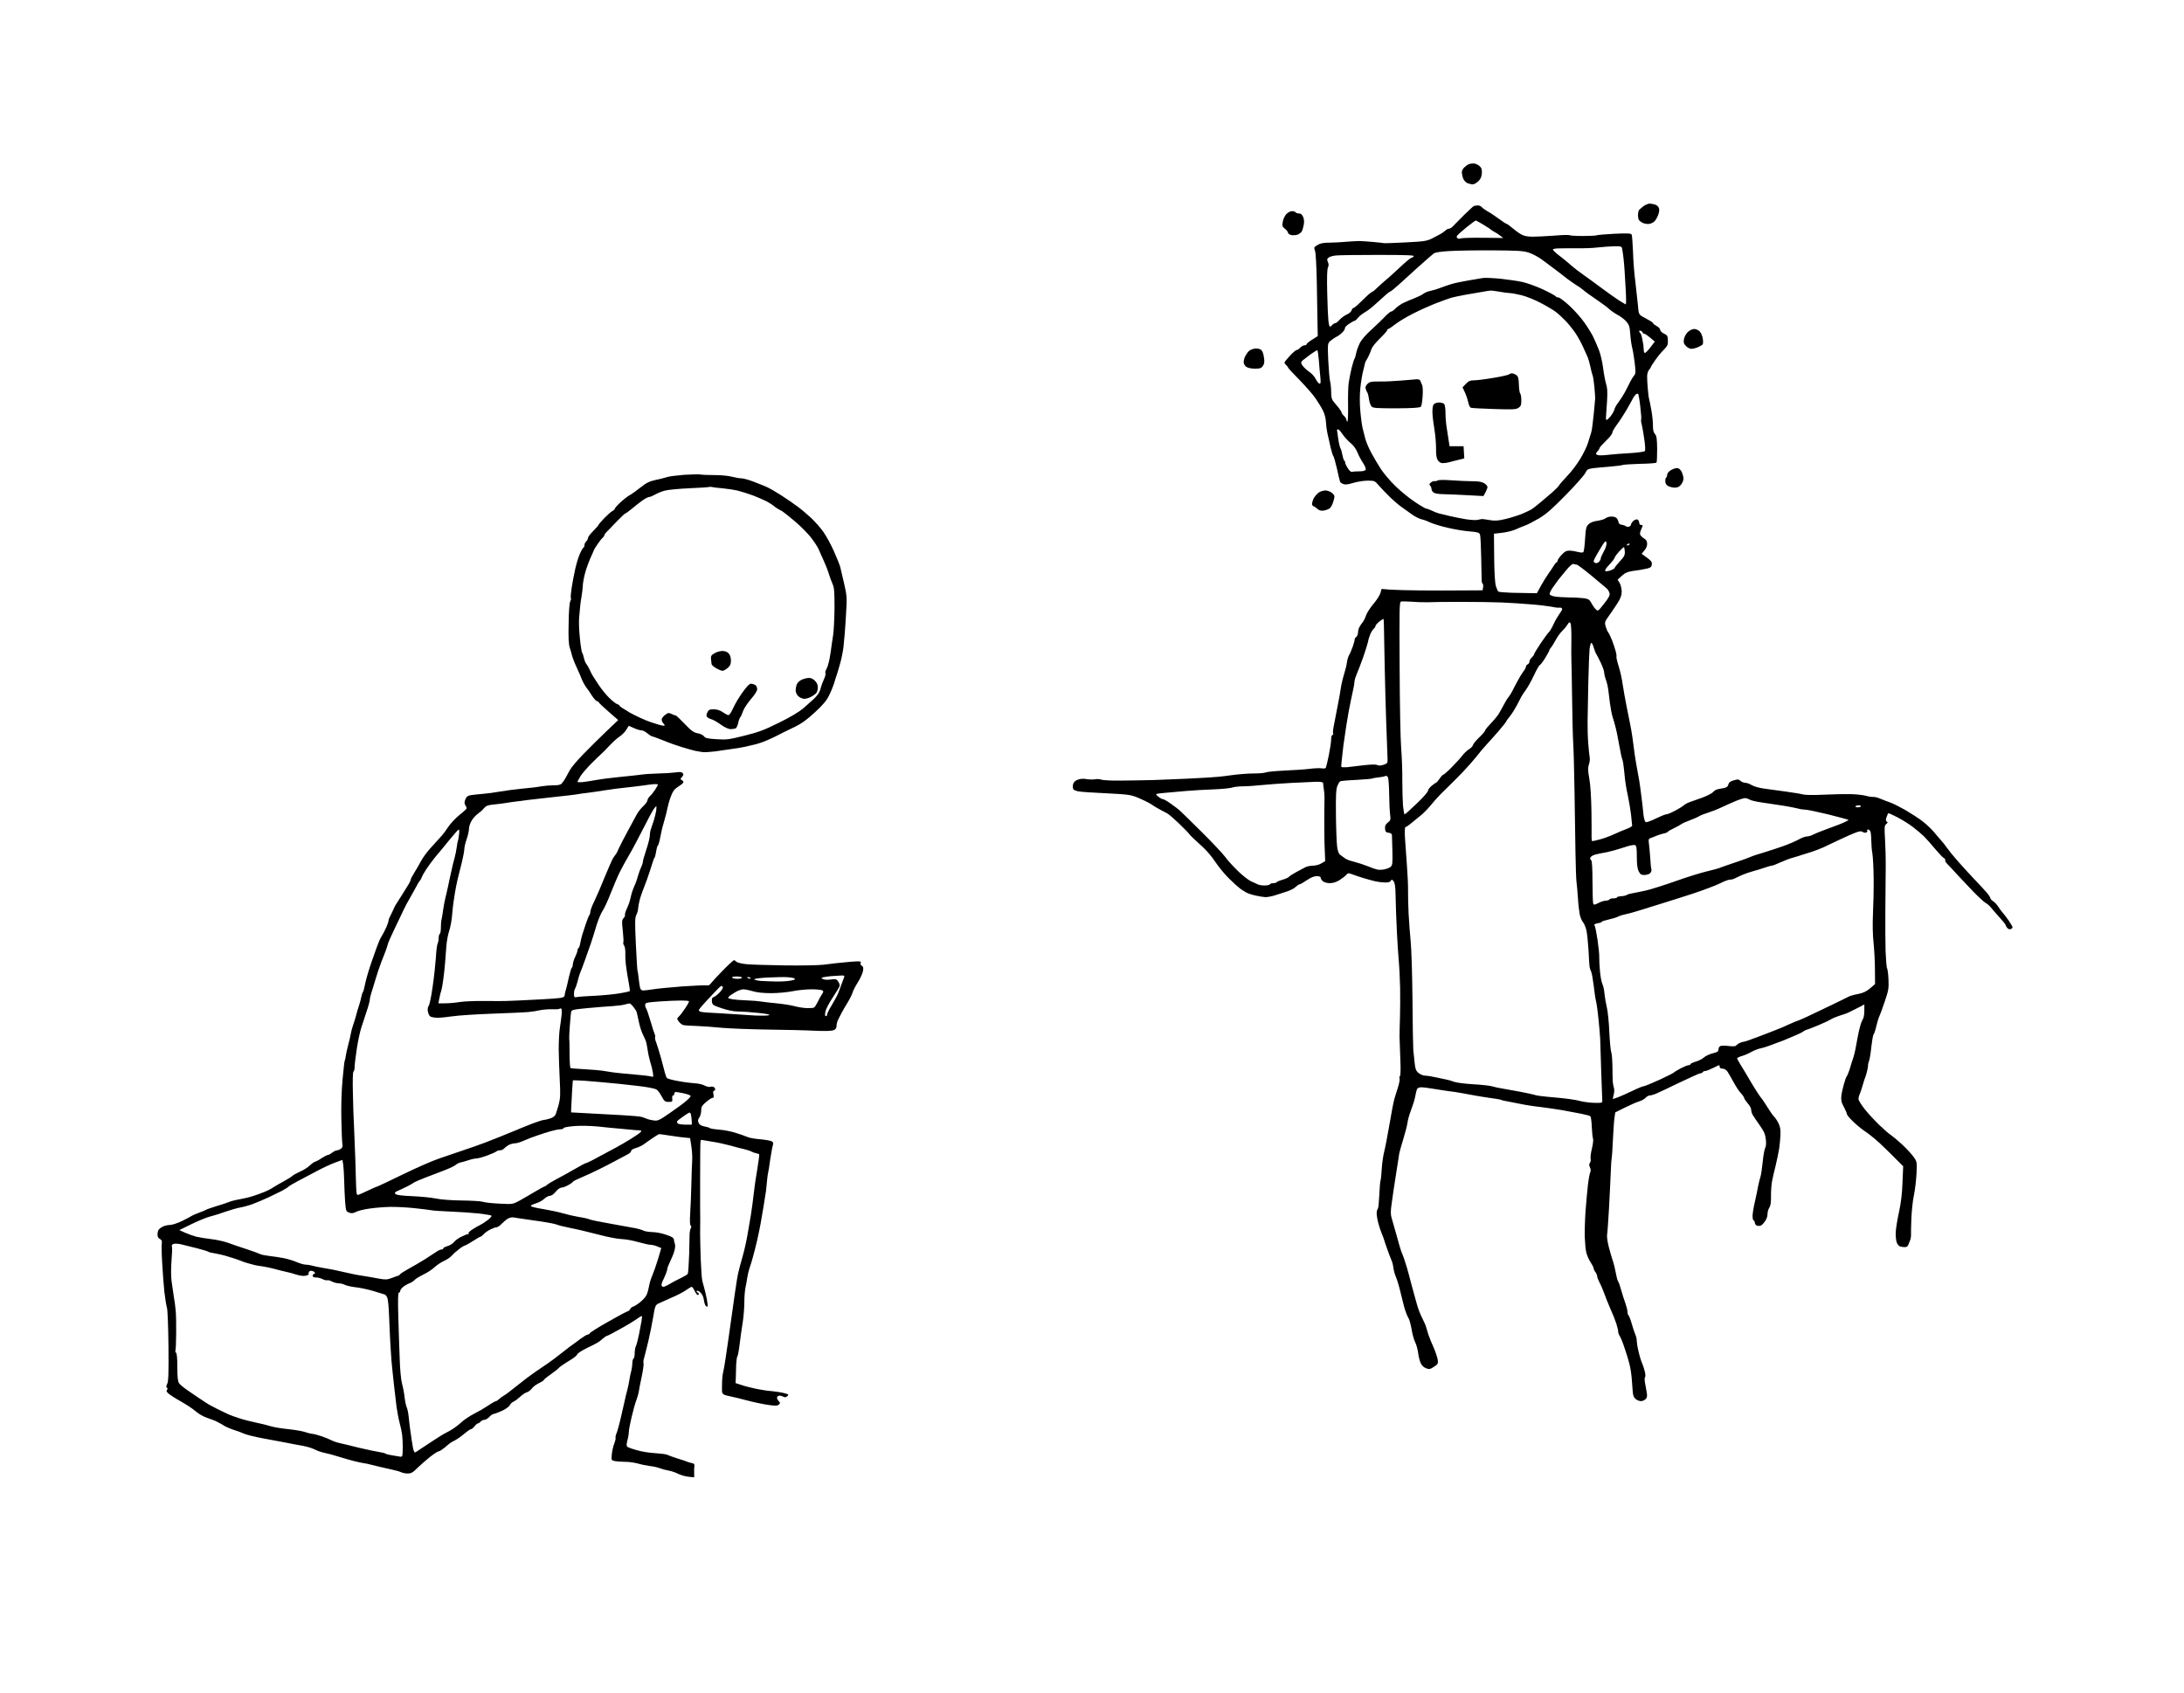 <?xml version="1.0" standalone="no"?>
<!DOCTYPE svg PUBLIC "-//W3C//DTD SVG 20010904//EN"
 "http://www.w3.org/TR/2001/REC-SVG-20010904/DTD/svg10.dtd">
<svg version="1.0" xmlns="http://www.w3.org/2000/svg"
 width="1872pt" height="1451pt" viewBox="0 0 1872 1451"
 preserveAspectRatio="xMidYMid meet">
<g transform="translate(0,1451) scale(0.1,-0.1)"
fill="#000000" stroke="none">
<g>
<path d="M12630 13109 c-14 0 -32 -3 -40 -6 -8 -3 -25 -15 -37 -26 -13 -11
-23 -30 -23 -42 0 -12 5 -36 10 -52 6 -17 22 -35 36 -42 14 -6 35 -11 48 -11
12 0 34 13 49 28 20 20 27 40 29 70 1 32 -4 45 -23 61 -13 11 -35 20 -49 20z"/>
</g>
<g>
<path d="M14142 12765 c-13 0 -38 -10 -55 -22 -17 -13 -34 -29 -39 -35 -4 -7
-8 -26 -8 -43 0 -16 4 -35 8 -41 4 -6 17 -16 29 -23 12 -6 34 -11 50 -11 15 0
37 8 49 18 12 9 28 35 36 57 10 25 13 48 7 62 -4 12 -18 25 -31 29 -13 4 -34
8 -46 9z"/>
</g>
<g>
<path d="M12666 12749 c-11 0 -26 -3 -33 -5 -7 -3 -44 -38 -84 -77 -40 -40
-81 -82 -93 -94 -11 -13 -27 -23 -35 -23 -8 0 -23 -7 -33 -17 -10 -9 -28 -22
-41 -29 -12 -7 -44 -24 -72 -38 -45 -22 -68 -26 -230 -34 -99 -5 -182 -8 -185
-6 -3 1 -44 6 -90 10 -47 4 -101 8 -120 8 -19 0 -66 -3 -105 -6 -38 -4 -104
-7 -145 -8 -56 0 -83 -5 -107 -20 -30 -18 -32 -22 -22 -47 7 -16 13 -132 16
-278 2 -137 5 -296 6 -353 l2 -103 -47 -30 c-27 -16 -48 -33 -48 -39 0 -5 -8
-10 -18 -10 -11 0 -27 -9 -37 -20 -10 -11 -24 -20 -30 -20 -7 0 -33 -22 -59
-50 -25 -27 -46 -53 -46 -58 0 -5 7 -15 15 -22 8 -7 15 -16 15 -20 0 -4 44
-52 98 -106 53 -55 115 -125 137 -157 22 -32 51 -79 64 -105 14 -28 25 -67 26
-97 1 -27 7 -72 13 -100 6 -27 19 -81 27 -120 9 -38 20 -72 24 -75 4 -3 17
-50 30 -105 12 -55 24 -106 27 -113 2 -7 14 -16 28 -21 17 -7 42 -4 86 10 34
10 89 19 123 19 59 0 61 -1 96 -42 20 -23 63 -68 96 -100 33 -32 78 -70 100
-85 22 -15 60 -42 84 -60 24 -18 62 -38 85 -44 23 -5 59 -19 81 -30 22 -10 87
-30 145 -43 58 -14 142 -28 187 -31 71 -6 83 -10 89 -28 4 -11 8 -100 10 -196
2 -97 4 -186 4 -198 0 -12 4 -24 9 -27 4 -3 6 -17 3 -31 l-4 -25 -172 -1 c-94
-1 -256 -1 -361 0 -104 1 -222 4 -262 7 l-71 6 -10 -36 c-6 -19 -33 -62 -60
-93 -27 -32 -56 -76 -63 -98 -7 -22 -21 -49 -30 -60 -9 -11 -22 -30 -28 -42
-6 -12 -11 -33 -11 -46 0 -14 -7 -30 -15 -37 -8 -6 -14 -15 -13 -18 1 -4 -6
-32 -16 -62 -11 -30 -25 -64 -32 -75 -7 -11 -15 -37 -18 -57 -2 -20 -9 -52
-15 -70 -5 -18 -15 -53 -22 -78 -6 -25 -13 -56 -15 -70 -2 -14 -8 -50 -13 -80
-6 -30 -17 -91 -26 -135 -8 -44 -19 -100 -24 -124 -5 -25 -7 -51 -4 -58 3 -7
0 -13 -6 -13 -6 0 -11 -17 -11 -37 0 -21 -9 -82 -20 -136 -11 -55 -23 -103
-26 -109 -4 -5 -19 -7 -35 -4 -16 3 -62 1 -102 -4 -39 -5 -137 -12 -216 -15
-80 -4 -153 -11 -162 -16 -10 -5 -57 -9 -106 -9 -48 0 -137 -7 -198 -16 -60
-9 -146 -17 -190 -19 -44 -2 -129 -7 -190 -10 -60 -3 -182 -8 -270 -11 -88 -2
-221 -5 -295 -5 -74 -1 -146 3 -160 8 -14 5 -38 7 -55 3 -16 -3 -49 -2 -73 2
-30 5 -54 3 -76 -6 -24 -10 -35 -22 -39 -42 -3 -16 -1 -34 4 -41 6 -6 27 -14
47 -17 20 -4 128 -11 239 -16 192 -10 205 -12 275 -41 40 -17 84 -39 98 -48
14 -9 34 -22 45 -29 11 -7 34 -19 50 -28 17 -8 40 -21 53 -28 12 -7 57 -46
100 -87 42 -41 82 -81 87 -90 6 -9 45 -47 88 -85 50 -43 99 -99 132 -149 29
-44 83 -110 121 -147 38 -37 80 -75 94 -85 14 -10 36 -24 50 -32 13 -8 49 -20
80 -27 30 -7 69 -13 87 -14 18 0 54 7 80 15 26 9 72 23 102 33 30 9 65 27 77
40 13 12 28 22 34 22 6 0 33 16 61 35 34 23 63 35 85 35 22 0 34 -5 34 -13 0
-8 8 -21 18 -30 11 -10 36 -17 60 -17 29 0 56 9 84 26 23 15 49 35 58 45 14
17 18 17 55 3 22 -8 63 -22 90 -30 28 -8 68 -20 90 -25 22 -6 62 -12 88 -13
35 -2 50 2 57 13 9 14 12 14 25 -3 11 -14 16 -48 17 -115 1 -53 3 -118 4 -146
1 -27 5 -111 8 -185 4 -74 10 -178 15 -230 5 -52 10 -158 12 -235 1 -77 1
-189 -1 -250 -2 -60 -4 -137 -4 -170 1 -33 4 -122 7 -197 4 -84 2 -140 -4
-143 -5 -4 -6 -11 -3 -17 4 -5 -1 -36 -10 -67 -10 -31 -24 -77 -32 -103 -8
-25 -28 -127 -44 -225 -17 -98 -37 -203 -45 -233 -8 -30 -18 -95 -21 -145 -3
-49 -8 -97 -11 -105 -3 -8 -7 -53 -9 -100 -3 -47 -6 -97 -8 -113 -1 -15 -6
-30 -9 -34 -4 -3 -7 -19 -7 -34 0 -15 6 -53 14 -83 8 -30 21 -70 29 -88 8 -18
17 -42 20 -53 3 -11 15 -47 27 -80 11 -33 27 -73 34 -90 8 -16 17 -48 19 -70
3 -22 12 -57 21 -78 9 -20 26 -74 37 -120 11 -45 24 -98 29 -117 4 -19 14 -51
21 -70 7 -19 18 -44 25 -55 6 -11 17 -52 24 -92 6 -40 20 -88 30 -108 10 -20
21 -59 25 -88 3 -29 13 -68 21 -88 10 -23 26 -39 47 -47 28 -11 35 -9 69 13
34 23 36 27 31 62 -4 21 -19 66 -34 101 -16 34 -36 84 -45 110 -8 26 -17 55
-20 66 -2 10 -13 37 -25 60 -12 22 -28 59 -36 81 -8 22 -16 47 -18 55 -2 8
-13 49 -25 90 -12 41 -25 93 -31 115 -5 22 -19 72 -30 110 -12 39 -25 80 -30
93 -5 12 -13 32 -18 45 -5 12 -23 74 -40 137 -18 63 -37 131 -43 151 -9 28 -9
59 1 125 6 49 23 161 37 249 13 88 26 169 28 180 2 11 17 65 34 120 17 55 33
118 36 140 2 22 16 72 31 110 15 39 31 90 35 115 5 25 11 53 15 63 5 11 18 17
39 17 17 0 69 -7 116 -15 47 -8 103 -16 125 -19 22 -2 69 -9 105 -16 36 -6 85
-15 110 -20 25 -5 83 -14 130 -21 46 -6 88 -13 92 -15 5 -3 21 -8 36 -10 15
-3 70 -14 122 -24 52 -11 135 -24 185 -29 49 -6 130 -18 180 -26 49 -9 124
-23 165 -31 41 -8 78 -18 82 -22 5 -5 10 -46 12 -92 2 -47 7 -92 11 -102 3 -9
-1 -46 -10 -83 -9 -36 -14 -76 -11 -88 3 -11 0 -27 -6 -34 -8 -10 -8 -20 0
-39 8 -15 8 -31 3 -42 -5 -9 -14 -57 -20 -107 -6 -49 -15 -153 -21 -230 -5
-77 -8 -178 -6 -225 2 -47 7 -104 13 -127 6 -24 22 -61 37 -83 14 -22 26 -45
26 -52 0 -7 7 -22 15 -32 8 -11 15 -27 15 -36 0 -8 9 -32 20 -53 12 -21 30
-64 41 -95 11 -31 35 -91 53 -132 19 -41 41 -97 50 -125 9 -27 16 -58 16 -68
0 -10 6 -28 14 -40 8 -12 27 -58 41 -102 15 -44 34 -104 41 -134 8 -29 17 -86
20 -125 3 -39 7 -91 9 -116 2 -31 10 -50 25 -62 12 -10 33 -18 45 -18 13 0 31
8 40 17 13 13 15 26 10 57 -4 23 -11 60 -15 84 -4 23 -4 45 0 47 5 3 4 24 -1
47 -6 24 -17 58 -25 76 -8 18 -22 63 -30 100 -9 37 -15 78 -15 91 1 12 -5 37
-13 55 -7 17 -22 59 -31 94 -10 35 -22 65 -27 68 -4 3 -8 16 -8 29 0 13 -9 48
-19 77 -11 29 -27 80 -36 113 -9 33 -20 65 -25 70 -4 6 -10 24 -13 40 -3 17
-11 53 -17 80 -6 28 -15 59 -20 70 -4 11 -17 57 -29 101 -12 45 -19 94 -16
110 3 16 10 115 16 219 6 105 12 242 15 305 2 63 6 124 9 135 2 11 7 82 10
157 4 75 9 158 13 185 l7 48 80 40 c44 22 99 46 121 53 22 6 49 21 59 32 10
11 26 20 35 20 10 0 35 7 56 16 20 9 111 51 201 95 90 43 170 79 177 79 8 0
18 4 21 10 3 6 13 10 22 10 8 0 37 11 65 25 27 14 52 25 54 25 2 0 4 -7 4 -15
0 -9 9 -15 24 -15 16 0 32 -10 44 -27 10 -16 34 -57 53 -92 19 -35 46 -77 62
-93 15 -16 27 -34 27 -40 0 -5 14 -26 30 -45 17 -18 30 -43 30 -54 0 -11 5
-30 11 -42 7 -12 33 -52 59 -88 38 -53 50 -78 55 -121 5 -36 3 -63 -5 -78 -6
-12 -16 -65 -21 -118 -5 -53 -14 -111 -19 -128 -6 -18 -15 -54 -20 -80 -5 -27
-17 -87 -28 -134 -11 -47 -20 -102 -20 -122 0 -21 4 -38 8 -38 5 0 10 -10 12
-23 2 -15 11 -23 29 -25 20 -2 32 5 52 32 17 21 27 47 27 68 0 19 7 43 15 56
11 15 16 44 15 99 -1 43 4 101 9 128 5 28 19 88 31 135 11 47 25 112 30 145 5
33 10 87 11 120 2 44 -3 71 -19 101 -11 22 -28 46 -36 53 -9 8 -32 41 -53 75
-20 33 -46 72 -58 86 -12 14 -53 77 -90 140 -37 63 -78 132 -91 152 -13 21
-24 41 -24 46 0 5 19 14 43 21 23 7 60 23 82 36 22 12 58 26 80 30 22 3 107
34 190 66 82 33 156 66 165 73 8 7 24 16 35 19 11 3 57 20 101 39 45 19 93 41
106 50 14 9 48 23 76 32 29 8 65 21 80 29 15 7 51 25 80 40 l52 27 0 -50 c0
-28 -4 -58 -9 -68 -5 -9 -13 -28 -19 -42 -5 -14 -14 -47 -20 -75 -6 -27 -16
-81 -23 -120 -6 -38 -19 -90 -28 -115 -9 -25 -16 -47 -16 -50 -1 -3 -7 -23
-14 -45 -8 -22 -17 -45 -22 -51 -5 -5 -16 -37 -25 -70 -9 -32 -19 -76 -21 -98
-3 -21 0 -50 7 -65 7 -14 19 -38 26 -53 8 -14 14 -31 14 -37 0 -6 21 -33 48
-59 26 -26 70 -63 97 -82 28 -18 70 -51 95 -72 25 -21 65 -58 88 -81 24 -23
69 -67 99 -98 l56 -56 -6 -139 c-3 -96 -13 -174 -30 -254 -14 -63 -27 -142
-28 -175 -1 -33 3 -72 9 -86 6 -15 18 -29 27 -33 9 -3 28 -6 41 -6 15 0 27 7
30 18 3 9 10 26 15 37 5 11 9 31 9 45 -1 14 1 79 3 145 3 66 12 156 22 200 9
44 19 126 22 183 5 100 4 105 -23 143 -15 22 -58 69 -96 105 -39 36 -83 73
-98 83 -16 9 -61 49 -102 88 -40 39 -97 100 -125 136 -29 36 -53 75 -53 86 0
12 4 29 9 39 5 9 16 44 26 77 9 33 21 69 26 80 4 11 11 36 15 55 4 19 7 38 6
42 -1 4 3 19 8 34 6 14 15 69 20 122 6 52 14 100 20 107 5 6 16 38 23 71 8 33
19 69 24 80 6 10 27 67 47 127 33 96 36 115 33 190 -2 46 -8 90 -12 97 -5 8
-10 73 -13 144 -2 72 -3 232 -2 356 1 124 3 286 3 360 1 74 -2 186 -6 249 -6
102 -5 115 10 127 14 11 15 16 5 22 -9 6 -10 16 -1 40 6 18 13 32 16 32 3 0
38 -16 77 -36 39 -20 98 -57 131 -82 33 -25 76 -62 96 -81 20 -20 62 -67 94
-106 32 -38 67 -75 77 -81 10 -5 15 -13 11 -17 -4 -4 5 -20 20 -35 15 -15 53
-55 84 -90 32 -34 94 -100 138 -146 45 -46 92 -89 105 -96 14 -7 34 -25 45
-39 11 -14 44 -52 72 -83 29 -32 53 -61 53 -65 0 -5 7 -16 14 -26 8 -10 20
-15 30 -11 9 3 16 10 16 16 0 5 -14 30 -32 56 -18 26 -41 56 -51 67 -10 11
-27 34 -38 51 -11 18 -31 39 -44 48 -14 9 -25 21 -25 27 0 6 -14 28 -31 48
-17 20 -64 70 -103 111 -39 41 -103 111 -142 155 -39 44 -81 96 -94 115 -13
19 -36 49 -51 65 -15 17 -45 51 -66 77 -21 25 -65 66 -98 91 -33 25 -100 68
-148 96 -49 27 -105 56 -125 62 -21 7 -57 21 -81 31 -24 11 -53 18 -65 17 -11
-1 -40 3 -64 10 -23 6 -82 13 -130 14 -48 1 -152 -1 -232 -5 -81 -4 -158 -3
-175 2 -16 5 -84 16 -150 25 -66 9 -151 21 -189 26 -37 5 -83 18 -101 29 -18
11 -43 20 -55 20 -13 0 -32 7 -42 17 -15 14 -24 14 -58 4 -29 -8 -42 -19 -46
-36 -5 -19 -15 -26 -43 -31 -20 -3 -44 -8 -54 -11 -10 -2 -26 -13 -35 -24 -10
-10 -49 -30 -88 -45 -38 -14 -85 -31 -104 -37 -19 -6 -44 -18 -55 -28 -11 -10
-46 -32 -77 -48 -32 -17 -65 -31 -75 -31 -9 0 -49 -16 -90 -36 -40 -20 -79
-34 -86 -31 -9 3 -16 29 -21 69 -3 34 -10 99 -16 143 -5 44 -14 107 -19 140
-6 33 -18 101 -27 150 -8 50 -17 104 -18 120 -2 17 -8 64 -14 105 -6 41 -15
95 -21 120 -5 25 -18 90 -29 145 -11 55 -26 138 -33 185 -6 47 -22 118 -35
159 -13 41 -21 77 -19 81 2 4 0 24 -6 46 -5 21 -20 64 -31 94 -12 30 -27 62
-34 70 -6 8 -16 31 -22 52 -9 33 -7 40 27 87 20 27 53 77 74 109 28 44 37 69
37 101 0 24 -8 56 -17 73 l-18 29 36 33 c28 26 49 35 95 42 32 4 66 9 74 11 8
1 31 6 50 10 28 7 36 14 38 35 3 21 -6 32 -42 58 l-45 33 24 29 c17 20 24 40
23 60 -1 18 -10 34 -23 40 -11 6 -25 18 -32 27 -9 12 -8 24 3 50 8 18 14 35
14 37 0 2 -7 4 -15 4 -8 0 -15 9 -15 20 0 11 -7 23 -15 27 -9 3 -25 -3 -35
-12 -11 -10 -20 -24 -20 -30 0 -7 -7 -16 -16 -19 -9 -4 -22 -2 -28 3 -6 5 -22
11 -36 13 -17 2 -26 10 -28 25 -2 12 -10 27 -18 34 -8 7 -28 12 -45 11 -17 0
-38 -7 -48 -15 -9 -8 -40 -17 -68 -21 -34 -4 -61 -15 -76 -29 -21 -19 -25 -34
-31 -127 -3 -57 -10 -108 -15 -113 -5 -5 -26 -4 -47 2 -22 6 -54 11 -73 11
-26 0 -41 -8 -67 -37 -19 -20 -34 -43 -34 -50 0 -7 -4 -13 -8 -13 -4 0 -16
-15 -26 -32 -11 -18 -31 -48 -45 -67 -14 -19 -42 -64 -62 -100 l-36 -66 -59 1
c-32 0 -105 2 -160 3 -56 2 -105 6 -111 10 -5 3 -14 24 -21 46 -8 25 -14 115
-15 245 l-2 205 69 8 c38 4 89 17 115 28 25 12 64 27 85 35 22 8 74 35 118 61
60 35 112 81 231 202 84 86 158 170 166 188 10 24 20 32 49 37 20 4 87 10 149
15 61 5 116 12 121 15 6 3 72 8 146 10 75 1 140 6 144 10 4 4 6 57 6 117 -1
89 -5 114 -19 129 -12 13 -17 35 -17 67 1 26 -5 86 -13 133 -9 47 -17 92 -20
100 -3 8 -8 47 -11 85 -4 39 -6 87 -6 108 0 21 7 46 16 56 9 10 16 21 16 24 0
4 17 31 37 59 20 29 53 70 74 90 31 31 36 43 35 80 -1 38 -5 45 -33 58 -18 8
-33 23 -33 32 0 10 -13 24 -30 33 -16 9 -30 19 -30 23 0 5 -15 16 -32 25 -18
10 -46 25 -63 35 -28 17 -30 23 -36 98 -4 43 -14 133 -22 199 -9 66 -18 181
-20 257 -3 75 -8 142 -12 148 -6 10 -42 11 -149 6 -77 -4 -145 -10 -150 -13
-5 -3 -57 -6 -116 -6 -60 0 -112 3 -118 7 -6 3 -64 2 -131 -4 -66 -5 -150 -9
-187 -9 -49 1 -75 7 -101 23 -19 11 -52 36 -73 54 -20 17 -41 32 -46 33 -5 0
-36 20 -69 45 -33 24 -76 53 -96 63 -19 11 -41 27 -48 35 -8 9 -23 16 -35 15z
m-17 -129 c3 0 33 -16 66 -36 33 -20 62 -39 65 -43 3 -3 16 -12 30 -19 14 -7
36 -22 50 -33 l25 -19 -176 2 c-96 1 -180 -2 -186 -5 -6 -4 -18 -4 -26 -1 -9
3 -13 12 -10 19 2 8 39 41 81 75 41 33 78 60 81 60z m1183 -221 c63 1 68 -1
72 -21 3 -13 8 -50 12 -83 3 -33 8 -80 9 -105 2 -25 6 -101 10 -169 4 -69 4
-122 -1 -120 -5 3 -31 18 -57 34 -26 17 -93 64 -148 105 -55 41 -126 93 -158
115 -32 22 -81 60 -109 85 -28 25 -74 62 -102 83 -27 21 -50 43 -50 48 0 5 24
10 53 10 28 1 99 1 157 1 58 -1 137 2 175 7 39 4 100 9 137 10z m-1042 -35
c207 -1 265 -4 310 -18 30 -9 82 -36 115 -60 33 -25 86 -64 118 -88 31 -24 75
-57 97 -75 22 -17 57 -41 77 -54 21 -12 49 -32 63 -44 14 -13 63 -49 110 -80
47 -32 99 -70 115 -86 17 -15 49 -37 72 -49 23 -12 56 -37 72 -55 25 -29 30
-44 35 -112 3 -43 11 -96 17 -118 6 -22 15 -80 21 -128 9 -74 8 -91 -5 -105
-8 -9 -24 -35 -35 -57 -10 -22 -32 -62 -46 -90 -15 -27 -40 -66 -55 -85 -15
-19 -31 -47 -34 -62 -4 -14 -19 -40 -33 -57 -14 -17 -29 -31 -34 -31 -4 0 -6
15 -4 33 1 17 5 77 9 133 4 75 2 113 -9 145 -7 24 -19 85 -25 134 -6 50 -22
119 -36 155 -14 36 -37 88 -50 115 -14 28 -48 83 -76 122 -28 40 -85 104 -127
143 -42 38 -84 70 -93 70 -10 0 -21 4 -24 10 -3 5 -52 32 -109 59 -56 26 -136
55 -177 64 -41 9 -126 21 -189 28 -64 6 -131 9 -150 6 -19 -3 -78 -13 -130
-22 -52 -9 -115 -22 -140 -30 -25 -8 -68 -22 -96 -33 -28 -11 -67 -22 -87 -26
-19 -4 -46 -15 -58 -25 -13 -10 -49 -27 -79 -39 -31 -11 -74 -30 -96 -41 -23
-12 -51 -33 -64 -46 -13 -14 -29 -25 -35 -25 -7 0 -30 -19 -52 -42 -22 -24
-75 -74 -117 -113 -51 -46 -86 -86 -102 -119 -13 -27 -27 -65 -30 -85 -4 -20
-10 -40 -14 -46 -4 -5 -15 -41 -25 -80 -9 -38 -20 -96 -25 -127 -4 -31 -7
-120 -5 -197 1 -77 -2 -138 -6 -135 -5 3 -9 11 -9 18 0 7 -9 21 -20 31 -11 10
-20 22 -20 28 0 5 -11 23 -25 41 -14 17 -35 42 -45 54 -15 18 -20 39 -20 80 0
32 -4 73 -9 92 -5 19 -12 100 -16 180 -6 143 -5 146 17 167 13 11 37 28 53 36
17 8 40 26 53 40 13 13 22 29 20 35 -2 5 14 22 35 36 21 14 42 26 47 26 5 0
17 10 27 23 10 12 26 27 34 32 9 6 34 22 55 36 21 14 70 56 109 93 38 36 74
66 79 66 5 0 37 25 70 55 34 31 112 102 174 158 63 56 122 108 132 115 12 9
63 16 132 20 62 4 228 7 368 6z m-978 -39 c252 0 314 -3 306 -12 -6 -7 -15
-13 -21 -13 -6 0 -48 -35 -93 -77 -45 -43 -102 -94 -125 -113 -23 -19 -57 -50
-75 -67 -18 -18 -36 -33 -39 -33 -4 0 -21 -12 -38 -27 -17 -16 -50 -47 -73
-70 -24 -24 -48 -43 -53 -43 -5 0 -13 -9 -16 -21 -4 -11 -22 -27 -41 -35 -19
-8 -46 -28 -61 -44 -14 -17 -32 -30 -38 -30 -7 0 -18 -7 -25 -15 -7 -8 -16
-15 -21 -15 -4 0 -10 24 -13 53 -3 28 -8 137 -10 240 -3 126 -1 196 6 213 8
17 8 31 0 48 -9 20 -8 27 5 37 8 8 36 16 62 19 25 3 188 5 363 5z m964 -306
c11 1 47 -4 80 -10 32 -6 70 -11 84 -11 14 0 59 -8 100 -18 41 -10 116 -40
165 -66 50 -26 108 -61 130 -77 22 -17 62 -54 88 -81 26 -28 64 -76 84 -106
20 -30 49 -84 65 -120 16 -36 33 -74 38 -85 5 -11 14 -45 21 -75 6 -30 15 -64
19 -75 5 -11 12 -56 16 -100 4 -44 7 -89 7 -100 -1 -11 -6 -69 -12 -130 -6
-60 -14 -123 -17 -140 -3 -16 -9 -39 -14 -50 -4 -11 -13 -40 -20 -65 -7 -24
-35 -83 -63 -130 -28 -47 -78 -113 -111 -147 -33 -35 -65 -71 -71 -81 -5 -11
-33 -39 -61 -63 -28 -24 -71 -61 -95 -81 -24 -20 -55 -45 -69 -55 -14 -11 -54
-31 -90 -46 -36 -15 -101 -35 -146 -46 -64 -15 -91 -17 -135 -9 -30 5 -58 9
-64 9 -5 0 -23 -3 -39 -7 -15 -4 -60 -1 -100 5 -39 6 -100 19 -136 27 -36 8
-79 19 -96 23 -18 5 -46 16 -64 25 -18 9 -38 16 -45 16 -6 0 -51 26 -98 58
-48 31 -122 92 -166 135 -44 42 -99 108 -124 145 -24 37 -62 101 -84 142 -22
41 -46 98 -52 125 -7 28 -17 67 -22 87 -5 21 -14 85 -19 144 -6 66 -6 140 0
197 5 51 16 117 24 147 7 30 15 62 17 70 2 8 6 17 9 20 3 3 13 21 22 40 9 19
20 46 24 60 4 14 35 53 70 87 35 34 64 67 64 72 0 6 4 11 9 11 5 0 32 18 61
41 28 22 100 65 158 94 59 30 148 69 197 88 50 19 106 39 125 45 19 5 78 18
130 27 52 9 115 20 140 24 25 5 54 9 66 10z m1289 -345 c8 -4 15 -10 15 -15 0
-5 6 -9 13 -9 6 -1 30 -16 51 -34 l40 -34 -35 -46 c-19 -25 -40 -47 -46 -50
-9 -4 -13 5 -14 27 -1 18 -2 37 -3 42 -1 6 -5 29 -10 52 -4 24 -12 45 -17 49
-5 3 -9 9 -9 14 0 5 7 7 15 4z m-2774 -165 c3 1 9 -36 13 -81 3 -46 9 -112 13
-147 5 -52 3 -63 -8 -59 -8 2 -21 20 -31 39 -9 19 -34 48 -57 63 -22 15 -47
39 -57 53 -15 24 -15 27 2 44 11 9 42 33 69 53 28 19 53 35 56 35z m2751 -377
c3 -4 12 -53 18 -110 7 -57 10 -105 7 -108 -2 -3 -1 -22 5 -42 5 -20 15 -77
22 -127 8 -53 10 -95 5 -101 -5 -6 -60 -14 -127 -18 -64 -3 -146 -10 -182 -14
-36 -5 -75 -6 -87 -4 -13 2 -23 8 -23 12 0 5 7 15 15 24 8 8 15 19 15 25 0 5
25 33 55 62 30 28 55 60 55 70 0 9 17 39 37 66 20 26 55 80 78 118 23 39 44
77 48 85 4 8 13 24 19 35 7 11 17 23 23 27 5 4 13 4 17 0z m-2572 -302 c5 0
23 -20 39 -44 17 -24 48 -58 68 -74 23 -18 46 -50 58 -79 10 -26 32 -67 48
-91 16 -23 26 -49 23 -57 -4 -10 -21 -15 -55 -15 -27 0 -55 -2 -63 -5 -7 -2
-23 11 -35 31 -13 19 -23 42 -23 49 0 8 -4 16 -9 19 -4 3 -11 25 -15 48 -4 23
-11 47 -15 53 -5 5 -14 42 -20 82 -6 39 -11 74 -11 77 0 3 4 6 10 6z m2293
-960 c4 0 7 -9 7 -21 0 -11 -7 -35 -16 -52 -9 -18 -21 -40 -25 -49 -5 -10 -9
-23 -9 -29 0 -6 -7 -17 -15 -26 -9 -8 -22 -12 -30 -9 -8 3 -15 10 -15 16 0 6
13 32 28 58 15 26 37 62 47 79 11 18 23 33 28 33z m198 -20 c5 0 9 -2 9 -4 0
-2 -7 -7 -16 -10 -8 -3 -12 -2 -9 4 3 6 10 10 16 10z m-42 -30 c3 0 7 -17 8
-37 2 -31 -5 -44 -43 -85 -24 -26 -44 -51 -44 -56 0 -4 -16 -14 -35 -21 -19
-7 -40 -9 -45 -6 -7 4 7 27 34 55 26 27 46 54 46 60 0 5 16 28 36 50 20 22 39
40 43 40z m-432 -144 c8 -3 21 -6 28 -6 7 0 64 -43 127 -95 62 -52 121 -101
130 -109 10 -9 20 -26 24 -40 4 -19 -5 -38 -47 -91 -51 -65 -52 -66 -71 -48
-10 10 -27 34 -37 53 -15 29 -25 36 -62 42 -24 3 -82 7 -129 7 -47 1 -102 4
-123 8 -21 3 -41 12 -44 19 -3 7 10 35 29 61 18 26 38 54 45 63 6 8 35 43 64
78 33 41 57 61 66 58z m-1377 -324 c47 -4 108 -5 135 -4 28 2 151 3 275 3 124
0 281 -2 350 -5 69 -3 181 -10 250 -16 69 -5 148 -15 176 -20 28 -6 55 -10 60
-9 5 1 15 1 22 0 6 0 12 -6 12 -12 0 -6 -11 -25 -24 -42 -13 -18 -36 -57 -50
-88 -14 -31 -32 -61 -40 -68 -8 -7 -39 -49 -70 -95 -31 -46 -56 -88 -56 -93 0
-5 -9 -18 -20 -28 -11 -10 -20 -26 -20 -35 0 -10 -7 -20 -15 -24 -8 -3 -15
-12 -15 -19 0 -8 -10 -27 -22 -42 -12 -16 -35 -53 -51 -84 -17 -31 -37 -69
-45 -86 -8 -16 -22 -38 -30 -48 -9 -9 -27 -39 -41 -66 -14 -26 -33 -61 -43
-77 -9 -16 -39 -53 -67 -82 -28 -29 -51 -57 -51 -63 0 -6 -22 -32 -49 -58 -27
-25 -51 -55 -55 -66 -3 -12 -19 -29 -36 -38 -16 -10 -42 -35 -57 -55 -15 -20
-56 -65 -90 -99 -34 -35 -67 -63 -71 -63 -5 0 -20 -16 -33 -35 -13 -19 -27
-35 -31 -35 -3 0 -20 -12 -37 -26 -17 -14 -31 -33 -31 -42 0 -10 -43 -59 -96
-109 -53 -51 -99 -93 -104 -93 -4 0 -10 33 -14 73 -3 39 -6 137 -6 217 1 80
-4 206 -10 280 -6 74 -12 386 -13 692 -3 500 -2 558 12 562 9 2 54 1 101 -2z
m-251 -148 c2 -2 5 -95 6 -206 2 -112 6 -315 10 -453 4 -137 9 -302 12 -365 2
-63 5 -137 6 -164 2 -48 1 -49 -33 -61 -24 -8 -41 -9 -54 -3 -12 7 -51 6 -115
-1 -53 -7 -117 -14 -143 -17 -25 -2 -48 -1 -51 3 -2 5 6 87 18 183 13 96 33
227 45 290 12 63 28 142 36 176 8 33 14 70 14 82 0 12 9 41 19 64 11 24 35 88
55 143 19 55 38 115 42 134 3 19 12 48 20 66 7 17 20 37 28 45 9 7 16 18 16
24 0 6 14 23 32 38 18 14 35 25 37 22z m1603 -37 c5 -9 8 -76 7 -149 -1 -73
-1 -146 0 -163 1 -16 4 -160 6 -320 2 -159 6 -339 10 -400 4 -60 8 -245 11
-410 2 -165 6 -399 8 -520 2 -121 6 -236 9 -255 3 -19 8 -80 12 -135 3 -55 11
-120 16 -145 6 -25 18 -54 28 -65 9 -11 23 -42 29 -70 6 -27 14 -104 18 -170
3 -66 7 -130 9 -142 2 -12 8 -30 13 -40 6 -10 15 -64 22 -118 6 -55 15 -116
20 -135 5 -19 15 -87 21 -150 7 -63 13 -142 15 -175 1 -33 5 -162 9 -287 4
-125 8 -235 9 -245 1 -16 -7 -18 -71 -16 -40 1 -96 9 -125 17 -29 8 -109 20
-178 26 -69 6 -141 13 -160 16 -19 2 -42 7 -50 10 -8 3 -62 15 -120 26 -58 11
-127 23 -155 28 -27 4 -65 12 -83 18 -19 6 -91 14 -160 18 -70 4 -145 13 -167
21 -22 8 -49 16 -60 18 -11 2 -51 11 -90 19 -38 9 -83 16 -100 16 -16 0 -42
11 -56 23 -21 17 -28 34 -33 82 -4 33 -9 85 -12 115 -2 30 -6 226 -7 435 -2
209 -9 430 -15 490 -6 61 -14 169 -18 240 -3 72 -6 161 -5 199 1 37 -3 132 -9
210 -6 77 -13 185 -17 239 -3 54 -2 97 3 97 5 0 32 18 59 41 28 22 67 55 88
72 20 18 57 57 81 87 24 30 74 84 112 120 37 36 105 103 150 150 45 47 99 109
121 137 22 29 60 74 84 100 25 27 73 80 107 120 34 40 62 75 62 78 0 4 15 25
34 48 18 23 44 65 58 92 14 28 31 61 39 75 8 14 26 41 40 60 14 19 45 74 68
123 22 48 45 87 50 87 4 0 25 27 45 59 20 32 36 62 36 67 0 4 6 15 14 23 8 9
26 39 41 66 15 28 39 61 54 75 15 14 35 38 45 54 16 25 20 27 28 13z m178
-167 c5 0 15 -19 21 -42 7 -24 17 -49 22 -55 5 -7 22 -40 38 -74 16 -33 29
-71 29 -82 0 -12 7 -42 16 -67 9 -25 17 -61 19 -80 2 -19 8 -71 14 -114 6 -44
15 -93 20 -110 6 -17 17 -56 25 -86 9 -30 25 -106 35 -167 11 -62 23 -118 27
-124 4 -7 11 -49 15 -93 4 -45 10 -99 14 -121 3 -22 12 -69 20 -105 8 -36 19
-103 25 -150 5 -47 10 -90 10 -97 0 -6 -21 -19 -47 -28 -27 -10 -77 -31 -113
-48 -36 -16 -90 -36 -120 -43 -30 -8 -58 -14 -62 -14 -4 0 -6 15 -6 33 1 17 0
118 -1 222 -2 117 -8 224 -18 279 -13 72 -13 96 -4 123 7 18 10 46 7 61 -3 15
-9 72 -13 127 -4 55 -6 138 -5 185 1 47 4 193 6 325 3 132 8 264 11 293 4 28
10 52 15 52z m-1759 -1140 c4 0 11 -6 16 -12 4 -7 9 -69 10 -138 1 -69 4 -149
8 -178 6 -49 5 -54 -20 -73 -20 -17 -25 -29 -23 -53 2 -25 8 -32 31 -34 17 -2
27 -9 28 -20 0 -9 2 -71 4 -137 2 -107 1 -121 -16 -136 -10 -9 -40 -19 -65
-23 -37 -5 -59 0 -117 24 -40 16 -94 34 -122 41 -27 7 -59 16 -69 22 -11 5
-25 14 -30 19 -6 5 -19 14 -29 21 -12 8 -21 33 -26 71 -4 33 -9 155 -10 272
-2 166 1 219 12 247 8 19 19 37 24 40 5 3 67 9 138 12 71 4 133 9 138 12 5 3
30 7 55 10 26 3 49 7 51 9 2 2 8 4 12 4z m-603 -51 c43 1 62 -3 63 -11 0 -7 3
-31 6 -53 4 -22 6 -52 6 -67 -1 -16 -1 -101 -2 -190 0 -90 1 -207 4 -261 l4
-98 -32 -19 c-18 -11 -50 -20 -72 -20 -22 0 -51 -6 -65 -13 -14 -8 -48 -26
-77 -41 -28 -15 -57 -33 -63 -40 -6 -8 -31 -19 -55 -26 -25 -7 -48 -17 -51
-21 -3 -5 -16 -9 -29 -9 -13 0 -27 -4 -30 -10 -3 -5 -24 -10 -46 -10 -21 0
-47 4 -57 9 -9 5 -36 17 -59 27 -23 11 -75 51 -115 91 -40 39 -89 93 -108 120
-19 26 -109 122 -201 213 -91 91 -177 174 -190 186 -13 11 -48 37 -76 57 -29
21 -58 37 -65 37 -7 0 -24 9 -38 20 -14 10 -22 21 -20 24 3 2 37 7 75 10 39 3
120 10 180 16 61 5 169 12 241 14 71 3 143 10 158 16 15 5 56 10 91 10 35 0
108 5 162 11 54 5 166 14 248 18 83 4 178 9 213 10z m3677 -140 c11 0 29 -5
40 -12 11 -8 61 -19 110 -26 50 -7 131 -19 180 -27 50 -8 106 -19 125 -24 19
-6 48 -10 64 -10 16 0 103 -18 194 -40 91 -23 170 -44 175 -47 5 -3 -30 -21
-79 -40 -49 -19 -114 -43 -144 -54 -30 -11 -68 -27 -83 -35 -16 -8 -39 -14
-52 -14 -12 0 -44 -12 -70 -27 -26 -14 -84 -39 -129 -55 -44 -16 -118 -40
-164 -54 -46 -13 -100 -31 -120 -40 -20 -9 -68 -26 -107 -39 -38 -13 -86 -29
-105 -36 -19 -6 -44 -16 -55 -20 -11 -4 -58 -17 -105 -28 -47 -11 -164 -47
-260 -81 -96 -34 -209 -70 -250 -80 -41 -10 -95 -21 -120 -25 -25 -4 -50 -11
-56 -16 -7 -5 -28 -10 -48 -11 -20 -1 -36 -5 -36 -10 0 -4 -13 -8 -29 -8 -17
0 -33 -4 -36 -10 -3 -5 -17 -10 -31 -10 -14 0 -42 -9 -63 -20 -34 -17 -40 -18
-45 -4 -3 9 -6 94 -6 189 0 105 -4 176 -10 180 -5 3 -10 12 -10 19 0 7 11 18
25 24 14 7 45 14 68 18 23 3 74 14 112 25 39 11 91 27 118 36 26 8 54 12 62 9
12 -4 15 -25 15 -99 0 -65 5 -104 16 -125 13 -26 21 -32 49 -32 18 0 41 7 50
16 8 9 13 24 10 33 -3 10 -8 53 -10 97 -3 43 -8 98 -11 121 -5 36 -3 44 12 49
11 3 33 12 49 19 17 7 45 16 62 20 18 3 35 10 38 15 3 5 26 18 53 31 26 12 54
28 62 34 8 7 42 22 75 34 33 12 69 28 81 36 11 7 45 20 74 29 29 9 81 29 114
45 34 16 88 40 121 54 33 14 69 25 80 26z m974 -62 c12 1 21 -2 21 -8 0 -5
-12 -9 -26 -9 -14 0 -23 4 -20 8 2 4 14 8 25 9z m84 -207 c8 0 17 -10 21 -22
3 -13 6 -48 6 -79 0 -31 4 -78 9 -105 5 -27 10 -123 11 -214 1 -91 -2 -228 -6
-305 -4 -87 -2 -180 5 -245 6 -58 12 -161 12 -230 l1 -125 -42 -36 c-32 -27
-58 -40 -103 -49 -33 -6 -67 -16 -76 -20 -9 -5 -104 -52 -211 -103 -107 -52
-206 -98 -220 -102 -14 -4 -52 -20 -85 -35 -33 -16 -89 -40 -125 -53 -36 -14
-107 -42 -159 -61 -51 -20 -99 -36 -107 -36 -8 0 -24 -6 -37 -12 -12 -7 -25
-17 -28 -22 -4 -5 -31 -6 -61 -2 -30 4 -62 4 -71 0 -9 -3 -17 -16 -17 -28 0
-18 -9 -25 -51 -35 -28 -7 -61 -23 -75 -36 -13 -12 -44 -28 -69 -35 -25 -7
-45 -17 -45 -21 0 -5 -7 -9 -15 -9 -9 0 -39 -12 -68 -27 -28 -15 -55 -31 -58
-35 -3 -5 -59 -33 -124 -63 -66 -30 -126 -55 -134 -55 -8 0 -51 -17 -96 -39
-44 -21 -99 -46 -123 -55 -23 -9 -44 -16 -46 -16 -3 0 0 16 5 35 6 20 7 46 3
58 -4 12 -8 36 -10 52 -1 17 -3 76 -3 132 -1 56 -5 113 -11 127 -5 14 -12 92
-16 173 -3 82 -13 175 -21 208 -8 33 -17 85 -20 115 -2 30 -10 69 -18 85 -8
17 -17 66 -21 110 -4 44 -7 98 -6 120 1 22 -6 90 -15 150 -9 61 -20 115 -25
122 -7 8 1 14 26 19 20 3 36 9 36 13 0 4 26 12 58 19 31 7 69 18 83 26 14 7
43 16 65 20 21 4 80 20 129 36 50 16 131 41 180 56 50 15 169 53 265 84 96 32
202 72 235 89 33 17 70 31 83 31 12 0 30 4 40 10 9 5 38 18 64 30 26 11 71 26
100 34 29 8 73 21 98 30 25 9 51 16 58 16 7 0 41 13 75 29 34 15 82 34 107 40
25 7 59 17 75 23 17 5 53 17 80 25 28 9 73 26 100 38 28 13 93 44 146 69 53
25 116 53 139 61 32 11 46 12 56 4 8 -6 21 -9 30 -5 8 3 12 10 9 16 -3 5 0 10
8 10z"/>
<g>
<path d="M12960 11310 c-9 0 -20 -4 -25 -9 -6 -5 -66 -19 -135 -30 -69 -12
-143 -21 -166 -21 -32 0 -46 -6 -69 -30 l-29 -30 22 -47 c12 -27 24 -65 28
-85 3 -20 13 -39 21 -43 9 -3 99 -8 200 -11 159 -5 186 -4 208 10 21 14 25 24
25 64 0 27 -4 52 -9 58 -6 5 -11 40 -12 77 -2 56 -6 71 -23 83 -11 7 -28 14
-36 14z"/>
</g>
<g>
<path d="M12143 11259 c-15 -1 -75 -6 -133 -11 -58 -5 -141 -9 -185 -8 -69 1
-84 -2 -103 -20 -16 -16 -21 -28 -16 -43 3 -12 10 -26 14 -32 4 -5 11 -31 14
-57 4 -26 14 -55 23 -63 12 -13 47 -15 213 -15 145 1 201 5 209 14 6 7 12 47
15 90 3 43 1 86 -4 95 -5 9 -11 24 -14 34 -4 11 -15 17 -33 16z"/>
</g>
<g>
<path d="M12334 11060 c-17 0 -38 -7 -45 -16 -8 -10 -12 -37 -11 -73 1 -31 9
-94 17 -141 8 -47 14 -120 14 -163 -1 -55 4 -85 15 -102 11 -16 26 -25 43 -25
14 0 42 4 62 10 20 5 55 15 79 20 l43 11 -3 52 -3 52 -60 0 -60 0 -8 50 c-4
28 -12 78 -17 111 -6 34 -10 90 -10 126 0 36 -5 69 -12 76 -7 7 -26 12 -44 12z"/>
</g>
<g>
<path d="M12440 10393 c-64 5 -110 4 -119 -2 -8 -5 -19 -7 -25 -5 -6 2 -20 -3
-30 -11 -16 -12 -17 -18 -8 -27 7 -7 12 -20 12 -29 0 -9 7 -23 17 -30 10 -9
44 -15 92 -15 42 -1 135 -5 206 -9 l130 -7 18 32 c9 17 17 38 17 46 0 7 -12
22 -27 31 -20 13 -48 18 -103 18 -41 0 -122 4 -180 8z"/>
</g>
</g>
<g>
<path d="M11074 12700 c-14 0 -35 -11 -49 -26 -13 -14 -26 -43 -30 -65 -6 -35
-4 -42 19 -60 14 -11 26 -27 26 -34 0 -7 13 -16 28 -20 16 -3 40 -1 55 4 14 6
30 18 36 28 5 10 12 35 16 56 5 23 3 49 -5 67 -9 21 -19 30 -36 30 -12 0 -26
5 -29 10 -3 6 -17 10 -31 10z"/>
</g>
<g>
<path d="M14522 11690 c-15 0 -39 -11 -54 -25 -15 -14 -30 -41 -34 -61 -5 -29
-2 -40 17 -60 12 -13 33 -24 46 -24 13 0 39 6 57 14 19 8 37 19 41 25 3 7 4
29 0 50 -3 21 -15 48 -26 60 -11 11 -32 21 -47 21z"/>
</g>
<g>
<path d="M10805 11514 c-11 7 -33 10 -50 8 -16 -2 -38 -11 -49 -20 -10 -9 -24
-29 -32 -44 -8 -15 -14 -38 -14 -52 0 -14 9 -31 22 -40 13 -10 44 -16 75 -16
45 0 55 4 69 25 12 19 14 35 7 76 -5 35 -14 55 -28 63z"/>
</g>
<g>
<path d="M14377 10498 c-12 1 -37 -7 -55 -18 -18 -11 -32 -28 -32 -39 0 -11
-4 -22 -9 -25 -4 -3 -8 -18 -7 -33 1 -19 9 -31 26 -40 14 -7 39 -13 57 -13 22
0 38 8 52 26 12 15 21 38 21 51 0 14 -7 39 -15 57 -10 20 -23 32 -38 34z"/>
</g>
<g>
<path d="M6003 10443 c-15 2 -78 1 -140 -3 -61 -5 -128 -13 -148 -20 -20 -7
-65 -18 -100 -25 -49 -11 -76 -24 -126 -64 -35 -28 -78 -59 -96 -68 -17 -10
-52 -37 -77 -61 -25 -23 -46 -47 -46 -52 0 -5 -10 -15 -22 -21 -13 -7 -44 -35
-70 -62 -27 -28 -48 -53 -48 -57 0 -3 -20 -26 -45 -51 -24 -24 -45 -51 -45
-60 0 -9 -7 -22 -15 -29 -8 -7 -15 -21 -15 -31 0 -10 -4 -21 -10 -24 -5 -3
-19 -27 -30 -53 -12 -26 -29 -83 -39 -127 -10 -44 -24 -117 -31 -163 -7 -46
-10 -85 -7 -89 4 -3 1 -15 -5 -27 -7 -12 -13 -89 -14 -189 -3 -122 0 -179 10
-210 8 -23 17 -54 20 -70 4 -15 21 -60 40 -100 18 -39 39 -88 46 -107 8 -19
23 -46 34 -61 12 -14 34 -46 50 -72 17 -26 36 -47 43 -47 7 0 13 -3 13 -7 0
-5 38 -41 84 -81 l85 -74 -101 -96 c-56 -54 -145 -141 -197 -195 -53 -54 -105
-116 -116 -137 -11 -20 -28 -52 -39 -71 -10 -18 -25 -39 -33 -47 -9 -9 -33
-14 -66 -13 -29 0 -77 -4 -107 -9 -30 -6 -104 -15 -165 -20 -60 -6 -146 -17
-190 -25 -44 -8 -111 -17 -150 -20 -38 -3 -84 -8 -101 -11 -24 -3 -35 -12 -45
-35 -9 -24 -10 -36 -1 -50 7 -10 12 -23 12 -27 0 -5 -28 -31 -61 -57 -34 -27
-78 -74 -98 -104 -20 -31 -51 -72 -70 -91 -18 -19 -57 -62 -86 -95 -29 -33
-63 -80 -76 -105 -13 -25 -38 -68 -56 -97 -18 -29 -33 -57 -33 -63 0 -6 -8
-23 -17 -38 -9 -15 -35 -56 -57 -92 -23 -36 -47 -75 -54 -85 -6 -11 -17 -31
-22 -45 -6 -14 -17 -37 -25 -52 -8 -14 -15 -32 -15 -40 0 -8 -9 -34 -20 -59
-12 -24 -25 -51 -30 -59 -6 -8 -17 -28 -25 -45 -8 -16 -37 -94 -64 -172 -27
-77 -55 -170 -61 -205 -7 -34 -15 -67 -20 -73 -4 -5 -10 -23 -13 -40 -3 -16
-12 -50 -20 -75 -9 -25 -20 -63 -25 -85 -6 -22 -17 -58 -25 -80 -8 -22 -17
-56 -20 -75 -3 -19 -13 -62 -22 -95 -9 -33 -18 -75 -21 -94 -2 -18 -6 -37 -9
-41 -3 -4 -11 -79 -19 -166 -9 -100 -13 -227 -10 -344 2 -102 6 -196 9 -209 4
-15 0 -28 -12 -37 -10 -7 -25 -14 -34 -14 -9 0 -28 -9 -42 -20 -14 -11 -30
-20 -37 -20 -6 0 -30 -12 -53 -27 -23 -16 -49 -29 -57 -31 -8 -2 -28 -16 -45
-32 -16 -16 -52 -39 -80 -51 -27 -12 -59 -29 -70 -39 -11 -10 -46 -31 -77 -48
-32 -17 -70 -39 -85 -49 -15 -11 -50 -29 -78 -40 -27 -11 -72 -28 -100 -36
-27 -9 -79 -21 -113 -27 -35 -6 -78 -17 -95 -25 -18 -7 -66 -23 -107 -35 -41
-13 -79 -26 -85 -30 -5 -4 -32 -15 -60 -25 -27 -10 -55 -22 -62 -27 -7 -5 -44
-25 -83 -44 -40 -19 -86 -34 -105 -34 -18 0 -45 -6 -60 -14 -16 -8 -32 -21
-36 -28 -5 -7 -9 -25 -9 -40 0 -18 7 -31 21 -38 14 -8 19 -18 16 -33 -3 -12
-2 -89 3 -172 5 -82 13 -195 19 -250 7 -55 16 -116 22 -135 6 -20 11 -166 13
-330 2 -231 0 -301 -11 -322 -9 -18 -10 -29 -2 -33 7 -5 7 -11 0 -19 -8 -9 -2
-19 21 -37 18 -13 48 -33 68 -44 20 -11 58 -33 84 -50 27 -16 65 -44 85 -61
20 -17 61 -39 91 -49 30 -10 62 -22 70 -26 8 -5 22 -12 30 -16 8 -3 26 -14 40
-23 14 -9 50 -25 80 -35 30 -9 73 -25 95 -35 22 -9 94 -27 160 -39 66 -12 155
-29 198 -37 43 -9 93 -18 110 -21 18 -2 50 -9 72 -15 22 -5 56 -18 75 -28 19
-9 53 -20 75 -24 22 -4 74 -18 115 -31 41 -13 104 -31 140 -40 36 -9 72 -16
80 -17 8 0 40 -7 70 -15 30 -8 94 -23 141 -33 48 -10 96 -23 107 -29 11 -6 37
-11 57 -11 29 0 44 8 83 48 27 26 75 68 109 95 33 26 66 47 73 47 7 0 29 14
49 30 20 17 41 35 47 39 6 5 26 17 45 26 19 10 55 35 80 57 25 21 50 38 56 38
7 0 20 11 31 25 11 14 24 25 30 25 5 0 15 7 22 15 7 8 21 15 32 15 10 0 29 11
42 25 13 14 29 25 36 25 7 0 38 12 70 26 33 15 63 36 70 50 7 13 21 26 30 29
9 3 34 21 55 40 21 20 48 38 61 41 12 3 32 18 44 34 11 15 39 35 61 45 21 10
39 21 39 25 0 4 26 26 58 48 32 23 65 48 72 57 7 9 45 35 83 58 39 22 72 48
74 57 3 10 39 33 81 54 42 20 86 42 96 49 11 6 31 22 45 35 14 12 30 22 34 22
5 0 57 27 115 60 59 32 122 71 141 85 19 14 38 25 41 25 4 0 3 -19 -1 -42 -5
-24 -15 -78 -23 -121 -9 -42 -20 -86 -26 -96 -5 -11 -10 -38 -10 -60 0 -22 -4
-43 -10 -46 -5 -3 -10 -21 -10 -38 0 -18 -4 -48 -9 -67 -6 -19 -12 -53 -16
-75 -3 -22 -10 -58 -16 -80 -6 -22 -12 -47 -14 -55 -2 -8 -6 -26 -9 -40 -3
-14 -17 -77 -32 -140 -14 -63 -32 -128 -39 -144 -7 -16 -11 -34 -9 -41 3 -6
-3 -28 -11 -49 -9 -21 -18 -62 -21 -91 -5 -52 -5 -52 27 -59 17 -3 57 -6 89
-6 31 0 78 -7 105 -14 26 -8 73 -18 104 -22 31 -3 70 -12 87 -19 17 -7 51 -16
75 -20 23 -4 61 -17 82 -28 22 -11 61 -22 88 -25 l49 -5 0 39 c-1 22 0 48 2
59 2 13 -4 20 -17 23 -11 2 -29 7 -40 11 -11 5 -51 19 -89 30 -38 12 -76 26
-86 31 -9 5 -55 11 -101 14 -46 2 -117 13 -158 25 -41 11 -79 25 -85 31 -7 7
-6 25 2 55 7 25 12 58 12 73 0 15 11 72 24 127 13 55 31 120 41 145 9 25 18
56 20 70 1 14 13 72 25 129 12 56 19 109 16 117 -3 7 -1 26 4 41 4 15 21 80
36 143 15 63 34 159 43 213 14 87 19 100 41 112 14 7 65 30 113 51 49 20 106
50 128 66 21 15 43 28 48 28 5 0 16 -16 25 -35 9 -19 21 -35 26 -35 6 0 10 4
10 9 0 5 -6 11 -12 14 -7 2 -10 8 -5 12 4 5 18 -2 31 -14 14 -13 26 -38 29
-63 3 -22 10 -45 16 -51 6 -6 13 -8 16 -6 2 3 0 27 -5 55 -5 27 -14 67 -20 89
-6 22 -15 56 -20 75 -5 19 -11 105 -14 190 -3 85 -5 184 -5 220 0 36 1 90 1
120 0 30 0 75 -1 100 0 25 0 128 0 230 0 102 1 212 1 245 0 33 1 70 2 83 0 12
3 22 6 22 3 0 43 -7 90 -15 47 -7 119 -23 160 -34 41 -12 95 -26 119 -31 24
-6 52 -15 63 -21 11 -6 29 -12 40 -14 11 -3 23 -6 25 -9 3 -3 -5 -60 -16 -128
-12 -67 -26 -163 -31 -213 -5 -49 -16 -130 -24 -180 -8 -49 -22 -128 -30 -175
-8 -47 -26 -128 -41 -180 -15 -52 -31 -113 -36 -135 -6 -22 -19 -103 -30 -180
-11 -77 -36 -252 -55 -390 -19 -137 -39 -263 -44 -280 -5 -16 -10 -59 -11 -95
-1 -36 -1 -72 0 -81 0 -9 9 -20 19 -24 9 -4 35 -11 57 -15 22 -4 83 -19 135
-33 52 -14 132 -31 177 -38 67 -10 85 -10 98 1 14 12 14 15 0 30 -8 9 -15 22
-15 29 0 6 6 14 14 17 8 3 24 0 36 -6 16 -9 25 -8 36 1 8 6 12 14 10 16 -2 3
-22 9 -43 14 -21 5 -65 12 -98 15 -33 2 -91 11 -130 19 -38 8 -95 22 -125 32
l-55 18 2 50 c1 28 2 77 3 110 2 33 6 65 11 70 4 6 13 53 19 105 6 52 18 136
26 185 8 50 14 128 14 175 0 47 5 103 10 125 5 22 12 60 15 84 4 24 12 60 19
80 7 20 20 61 28 91 9 30 25 96 37 145 11 50 25 115 30 145 5 30 16 96 25 145
8 50 18 113 22 140 3 28 7 68 9 90 2 22 6 54 10 70 4 17 8 44 10 60 2 17 8 57
14 90 5 33 12 70 16 82 5 15 2 24 -12 31 -10 5 -54 13 -98 17 -44 3 -93 12
-110 20 -16 7 -61 23 -100 35 -38 12 -101 25 -140 27 -38 3 -74 9 -80 13 -5 5
-27 11 -48 15 -26 5 -42 15 -49 30 -8 18 -7 29 6 46 9 13 16 40 16 60 0 31 7
43 42 73 23 20 48 36 56 36 10 0 12 8 7 30 -4 19 -3 30 4 30 6 0 11 6 11 14 0
8 -7 16 -15 20 -8 3 -21 3 -29 0 -8 -3 -29 2 -48 12 -18 10 -58 18 -88 19 -30
2 -93 10 -139 19 -47 8 -89 20 -94 25 -5 5 -12 24 -17 42 -5 19 -20 77 -34
129 -15 52 -33 112 -41 133 -9 21 -13 42 -10 47 3 5 1 17 -4 27 -5 10 -21 61
-36 113 -15 52 -32 99 -36 105 -5 5 -9 19 -9 30 0 21 7 22 123 31 67 5 150 8
184 8 34 0 65 -2 68 -6 3 -3 -11 -29 -31 -59 -20 -30 -44 -62 -55 -72 -18 -17
-18 -19 -2 -42 10 -14 27 -27 38 -31 12 -3 63 -7 115 -8 52 -2 151 -9 220 -16
69 -6 247 -13 395 -15 149 -2 329 -6 400 -10 82 -4 141 -2 158 4 20 8 27 17
27 37 0 14 6 38 13 52 8 15 20 41 29 57 8 17 32 57 52 90 20 33 39 71 43 85 3
14 23 54 45 89 22 34 42 79 45 98 5 27 2 38 -10 45 -10 5 -14 15 -10 25 6 15
-3 15 -88 9 -52 -5 -107 -10 -124 -12 -16 -2 -64 -8 -105 -13 -41 -5 -193 -8
-337 -6 -145 2 -293 7 -330 11 -37 4 -73 13 -81 20 -7 8 -17 14 -21 14 -4 0
-47 -39 -94 -87 -48 -49 -94 -99 -103 -111 -11 -16 -23 -22 -37 -18 -11 2
-105 -2 -208 -9 -104 -8 -217 -19 -252 -25 -34 -5 -72 -10 -83 -10 -14 0 -24
8 -28 23 -3 12 -8 49 -12 82 -3 33 -8 63 -10 66 -2 3 -8 106 -14 228 -9 192
-8 225 5 251 8 16 15 42 15 57 1 15 7 48 14 73 7 25 17 56 23 70 6 14 23 59
38 100 15 41 34 100 43 130 9 30 19 57 23 60 3 3 9 26 13 52 4 26 11 50 16 53
4 3 13 33 19 67 6 35 20 95 32 133 11 39 25 90 29 115 5 25 18 71 30 103 17
45 30 63 60 82 21 13 42 29 46 36 4 7 -1 16 -10 21 -16 9 -16 11 0 29 13 14
14 22 6 32 -9 10 -25 12 -64 6 -29 -4 -96 -8 -148 -9 -52 -1 -122 -6 -155 -11
-33 -4 -112 -13 -175 -19 -63 -6 -151 -17 -195 -25 -44 -8 -99 -16 -122 -19
-24 -2 -43 -1 -43 3 0 4 13 27 28 52 16 24 59 73 95 109 36 36 74 72 84 81 10
8 40 39 67 68 27 29 66 64 87 78 21 14 47 40 58 59 l20 33 43 -19 c24 -11 53
-20 65 -20 12 0 35 -11 51 -25 17 -14 33 -25 37 -25 4 0 49 -16 99 -36 50 -21
127 -48 171 -61 44 -13 91 -26 105 -29 14 -2 40 -7 58 -10 19 -3 67 0 108 5
41 6 109 16 152 22 42 6 93 14 112 19 19 5 58 14 85 20 28 7 75 23 105 37 30
13 69 31 85 40 17 8 41 21 55 28 14 7 57 28 95 46 49 23 99 58 167 121 76 70
103 103 126 151 17 34 35 80 42 102 6 22 16 54 22 70 5 17 19 60 29 98 11 37
24 102 29 145 5 42 15 156 20 252 11 170 10 178 -14 285 -14 61 -29 126 -34
145 -5 19 -30 81 -55 137 -25 56 -66 131 -91 166 -25 35 -72 88 -104 118 -32
30 -83 73 -113 95 -30 23 -94 67 -142 98 -48 31 -104 63 -125 72 -20 9 -71 29
-112 45 -41 16 -88 29 -105 29 -16 0 -54 7 -82 14 -29 8 -95 14 -147 14 -52 0
-108 2 -123 5z m96 -107 c9 -3 50 -8 91 -11 41 -4 102 -13 135 -21 33 -8 92
-27 130 -41 39 -15 90 -37 115 -50 25 -13 54 -32 65 -42 12 -9 27 -20 35 -24
8 -4 24 -13 35 -19 11 -7 58 -44 104 -83 46 -38 108 -100 138 -137 30 -38 61
-85 70 -106 8 -20 28 -64 43 -97 15 -33 35 -82 43 -110 8 -27 23 -68 33 -90
15 -33 17 -67 17 -205 -1 -91 -6 -196 -12 -235 -6 -38 -16 -104 -21 -145 -6
-41 -14 -82 -17 -90 -3 -8 -7 -19 -7 -25 -1 -5 -7 -20 -14 -33 -7 -12 -10 -27
-7 -32 4 -6 -2 -30 -13 -53 -11 -23 -23 -56 -27 -73 -3 -17 -14 -42 -23 -54
-9 -13 -28 -34 -42 -46 -14 -13 -51 -45 -82 -73 -37 -32 -109 -76 -210 -125
-128 -64 -177 -82 -298 -112 -132 -33 -153 -36 -239 -30 -77 5 -96 9 -107 25
-8 11 -32 22 -55 26 -33 6 -53 20 -111 81 -39 40 -73 73 -77 72 -3 -1 -19 5
-34 12 -25 12 -31 11 -55 -7 -15 -11 -29 -28 -30 -37 -2 -10 4 -26 14 -37 16
-18 16 -19 -2 -19 -11 0 -60 14 -109 31 -49 17 -129 54 -177 81 -48 28 -88 54
-88 58 0 5 -9 12 -21 15 -11 4 -43 29 -69 55 -27 27 -66 75 -87 107 -21 32
-44 67 -51 78 -7 11 -20 36 -28 55 -9 19 -22 42 -29 50 -7 8 -16 31 -20 50 -4
19 -11 40 -15 45 -5 6 -14 64 -20 129 -7 69 -10 147 -5 185 4 36 8 80 9 96 2
17 6 50 11 75 4 25 9 63 10 85 0 22 9 72 19 110 10 39 32 98 47 132 16 35 29
65 29 67 0 3 13 25 30 49 16 24 36 50 45 57 8 7 15 17 15 22 0 6 12 22 28 37
15 15 54 56 86 89 33 34 63 62 67 62 4 0 28 17 53 38 24 20 64 52 89 70 24 17
51 32 60 32 9 0 31 9 50 20 19 11 56 27 83 34 27 8 123 17 214 21 91 4 167 9
169 11 3 2 12 2 20 0z m-491 -2547 c17 0 32 -1 32 -4 0 -3 -11 -22 -24 -43
-13 -20 -33 -46 -45 -56 -11 -11 -21 -26 -21 -35 0 -9 -16 -32 -35 -50 -20
-18 -45 -50 -56 -70 -11 -20 -46 -85 -79 -146 -33 -60 -66 -126 -75 -145 -8
-19 -18 -40 -22 -46 -5 -6 -16 -22 -26 -36 -9 -14 -42 -88 -73 -164 -30 -76
-71 -170 -90 -209 -19 -38 -34 -79 -34 -90 0 -12 -4 -25 -9 -30 -5 -6 -18 -39
-30 -75 -12 -36 -26 -78 -31 -95 -5 -16 -12 -47 -16 -68 -3 -20 -10 -40 -15
-43 -5 -3 -9 -12 -9 -20 0 -8 -9 -34 -20 -56 -11 -23 -20 -52 -20 -64 0 -13
-4 -25 -8 -28 -5 -3 -16 -40 -26 -83 -9 -43 -21 -92 -26 -109 -6 -17 -10 -38
-10 -46 0 -11 -12 -18 -37 -22 -21 -3 -94 -9 -163 -12 -69 -4 -159 -8 -200
-10 -41 -1 -88 -4 -105 -4 -16 -1 -97 -1 -180 0 -82 1 -179 -3 -215 -9 -36 -6
-91 -11 -124 -11 l-58 0 6 33 c4 17 8 39 10 47 2 8 6 22 9 30 3 8 11 49 16 90
6 41 13 107 16 145 3 39 8 104 11 145 3 41 14 100 24 130 10 30 22 91 25 135
4 44 9 94 12 110 3 17 9 55 13 85 5 30 15 82 23 115 8 33 24 98 36 144 11 46
21 97 21 113 0 16 9 54 20 85 11 32 20 72 20 90 0 19 11 50 24 71 13 21 37 47
52 57 15 10 38 30 51 46 19 22 34 28 76 32 28 2 99 12 157 21 58 9 206 27 330
40 124 13 234 26 245 29 11 2 47 8 80 11 33 4 101 14 150 22 50 8 133 19 185
24 52 5 120 14 150 18 30 5 70 10 88 11z m17 -189 c2 0 2 -16 0 -36 -3 -19
-12 -59 -21 -87 -9 -29 -20 -62 -25 -75 -5 -13 -9 -37 -9 -53 0 -17 -13 -71
-30 -121 -16 -49 -30 -97 -30 -106 0 -9 -6 -28 -13 -42 -7 -14 -19 -45 -26
-70 -7 -25 -17 -54 -21 -65 -4 -11 -15 -36 -23 -55 -8 -19 -18 -53 -22 -75 -4
-22 -17 -62 -30 -89 -13 -28 -21 -54 -18 -58 3 -5 -3 -18 -12 -28 -15 -17 -16
-29 -7 -106 5 -48 8 -93 5 -101 -3 -7 0 -20 6 -27 7 -8 12 -38 11 -68 -1 -29
2 -84 8 -123 5 -38 15 -98 22 -133 7 -35 10 -65 8 -68 -3 -2 -41 -11 -84 -18
-43 -8 -137 -17 -209 -21 -71 -3 -142 -8 -157 -11 -26 -5 -28 -3 -28 28 0 19
4 38 9 43 4 6 13 31 20 57 6 25 16 59 22 75 7 15 25 64 41 108 16 44 40 112
53 150 13 39 35 109 49 157 15 47 38 103 53 124 14 21 45 89 69 151 24 62 59
143 78 181 19 38 49 93 67 123 18 30 51 90 74 134 23 44 49 94 57 110 9 17 29
55 44 85 15 30 36 67 46 83 11 15 21 27 23 27z m-1693 -200 c5 0 6 -21 2 -47
-3 -27 -8 -51 -10 -54 -2 -4 -6 -27 -9 -50 -3 -24 -11 -66 -19 -94 -8 -27 -21
-81 -29 -120 -9 -38 -21 -95 -27 -125 -7 -30 -16 -73 -22 -95 -6 -22 -14 -67
-19 -100 -4 -33 -11 -71 -14 -85 -4 -14 -6 -46 -6 -72 0 -26 -4 -50 -10 -53
-5 -4 -9 -20 -9 -36 0 -17 -4 -38 -9 -47 -5 -9 -12 -64 -15 -122 -4 -58 -16
-170 -28 -250 -11 -80 -26 -152 -33 -160 -7 -9 -11 -29 -8 -47 3 -18 12 -38
19 -44 8 -7 36 -12 62 -13 26 0 85 6 132 13 47 7 198 17 335 22 138 5 277 11
310 14 33 3 80 10 104 16 25 5 71 9 103 8 32 -1 61 0 64 4 4 4 10 4 15 1 4 -2
6 -26 3 -52 -3 -26 -9 -76 -15 -112 -6 -36 -10 -119 -10 -185 1 -66 5 -185 9
-264 6 -118 5 -154 -8 -205 -9 -33 -22 -73 -27 -87 -8 -17 -24 -29 -51 -37
-21 -7 -46 -12 -53 -12 -8 0 -50 -14 -94 -30 -44 -17 -89 -35 -100 -40 -11 -5
-49 -21 -85 -35 -36 -15 -78 -32 -95 -39 -16 -7 -73 -29 -125 -49 -52 -20
-138 -50 -190 -67 -52 -18 -144 -49 -205 -70 -60 -20 -203 -83 -317 -139 -114
-55 -210 -101 -214 -101 -3 0 -39 -15 -78 -34 -39 -19 -78 -36 -86 -38 -12 -2
-15 10 -17 62 -1 36 -5 142 -7 235 -3 94 -8 220 -11 280 -4 61 -8 192 -10 292
-3 111 -1 185 5 188 6 3 10 23 10 43 0 20 9 91 19 157 10 66 28 147 39 180 11
33 32 96 46 140 15 44 26 88 26 97 0 10 6 37 14 60 8 24 24 77 36 118 12 41
33 104 47 140 14 36 31 81 39 100 7 19 16 46 19 60 4 14 31 75 60 135 29 61
63 130 74 155 11 25 37 72 56 105 19 33 43 76 53 95 9 19 22 41 29 48 6 6 15
22 18 33 4 11 21 42 38 67 17 26 49 70 71 97 22 28 43 52 46 55 3 3 39 47 80
98 41 50 78 92 82 92z m3272 -1252 c33 2 37 -1 31 -15 -4 -10 -16 -43 -27 -73
-10 -30 -25 -66 -31 -80 -6 -14 -29 -53 -49 -88 -21 -34 -38 -69 -38 -77 0 -8
-5 -15 -11 -15 -8 0 -9 13 -4 38 3 20 31 74 61 119 30 46 57 90 60 98 4 8 -1
26 -10 40 -15 23 -21 25 -65 19 -28 -4 -57 -2 -67 4 -17 10 -17 11 6 16 14 3
43 7 65 9 22 2 57 4 79 5z m-890 -8 c25 0 46 -4 46 -10 0 -5 -18 -10 -39 -10
-22 0 -43 5 -46 10 -4 6 12 10 39 10z m107 -7 c13 -4 18 -8 10 -11 -7 -2 -18
1 -23 6 -8 8 -4 9 13 5z m328 1 c30 -2 58 -7 64 -13 6 -6 -8 -12 -39 -17 -27
-5 -83 -8 -124 -7 -41 1 -100 3 -130 5 -30 3 -55 9 -55 14 0 5 52 12 115 15
63 3 139 5 169 3z m-567 -75 c4 1 10 -4 14 -10 3 -6 -9 -26 -27 -45 -18 -19
-41 -37 -51 -40 -14 -4 -18 -14 -16 -37 3 -30 7 -33 83 -59 50 -17 102 -28
139 -28 32 0 110 -5 173 -12 76 -8 108 -14 94 -20 -11 -4 -62 -5 -113 -3 -51
3 -113 7 -138 9 -25 2 -103 7 -175 11 -71 3 -140 8 -152 11 -13 2 -23 9 -23
15 0 5 15 25 33 44 17 20 59 64 92 99 33 36 63 65 67 65z m189 -29 c14 0 50
-7 80 -16 36 -11 90 -17 159 -17 58 0 141 8 185 17 44 9 116 16 160 16 44 0
86 -4 94 -9 11 -7 10 -14 -6 -37 -11 -16 -27 -46 -36 -66 -10 -20 -23 -40 -29
-44 -6 -4 -35 -6 -65 -5 -29 1 -75 9 -101 16 -26 8 -96 19 -157 25 -60 6 -122
13 -137 16 -15 3 -67 7 -115 9 -48 2 -103 6 -122 9 -18 3 -36 8 -39 11 -3 3 5
13 18 23 13 9 38 25 54 34 17 9 43 17 57 18z m-975 -121 c5 1 21 -14 34 -31
14 -18 26 -37 27 -43 2 -5 9 -39 17 -75 7 -36 21 -83 31 -105 10 -22 22 -48
27 -59 6 -10 14 -48 19 -84 5 -36 16 -84 23 -106 8 -23 17 -61 21 -85 7 -43 7
-44 -16 -38 -13 4 -78 12 -144 17 -66 6 -136 12 -155 15 -19 2 -62 8 -95 14
-33 6 -111 13 -174 16 -63 3 -117 8 -121 10 -4 3 -8 58 -8 122 0 65 -1 123 -3
128 -1 6 1 55 5 110 4 55 9 109 11 120 4 19 17 22 142 34 76 7 172 15 214 17
42 3 89 9 105 14 16 4 34 9 40 9z m-383 -663 c56 -4 188 -16 292 -26 105 -11
216 -24 247 -30 32 -5 66 -13 75 -19 10 -5 30 -31 44 -58 23 -43 30 -48 60
-48 31 0 34 2 31 28 -2 15 1 27 7 27 6 0 11 7 11 15 0 8 5 15 12 15 6 0 38 -5
70 -12 32 -7 58 -17 58 -23 0 -6 -19 -26 -42 -45 -22 -19 -85 -65 -139 -102
-88 -61 -101 -67 -136 -62 -21 3 -47 9 -58 14 -11 4 -29 11 -40 15 -11 5 -94
12 -185 17 -91 5 -223 12 -295 16 l-130 7 1 35 c1 19 4 80 7 135 4 55 6 102 7
104 0 2 46 1 103 -3z m909 -288 c3 -13 6 -38 7 -55 l1 -33 -52 0 c-29 0 -59 4
-67 9 -7 5 -10 14 -7 20 4 6 31 27 59 46 52 35 52 35 59 13z m-797 -104 c61
-7 148 -15 195 -19 47 -4 99 -9 115 -11 17 -1 38 -3 49 -3 15 -1 16 -4 6 -16
-7 -8 -47 -35 -89 -61 -42 -26 -98 -58 -126 -73 -27 -15 -61 -33 -75 -40 -14
-8 -34 -19 -45 -24 -11 -6 -44 -23 -72 -39 -29 -15 -57 -28 -61 -28 -5 0 -49
-23 -98 -52 -49 -28 -118 -67 -154 -85 -36 -19 -72 -41 -81 -49 -8 -8 -18 -14
-22 -14 -4 0 -41 -21 -84 -46 -43 -26 -103 -60 -133 -77 -54 -29 -56 -30 -170
-24 -64 3 -127 10 -142 16 -14 5 -95 10 -180 11 -91 1 -181 8 -223 17 -38 8
-130 17 -202 20 -92 4 -136 10 -144 19 -9 11 -3 17 28 30 21 9 56 26 78 37 22
11 46 25 53 31 8 5 53 25 100 43 48 19 122 47 165 63 43 17 85 37 93 45 9 8
27 18 42 21 15 3 46 12 70 20 23 8 53 14 65 14 12 0 53 11 92 25 38 14 74 30
79 35 6 6 20 10 32 10 12 0 27 7 35 16 7 8 25 22 40 30 16 8 40 14 54 14 14 0
50 11 78 24 29 13 79 32 112 43 33 12 85 28 116 37 31 9 67 16 82 16 14 0 27
5 29 11 2 6 44 13 93 17 52 4 137 2 200 -4z m524 -65 c2 1 47 -6 100 -14 53
-8 112 -16 131 -17 l35 -3 11 -72 c6 -39 9 -93 7 -120 -2 -26 -5 -115 -7 -198
-2 -82 -6 -196 -10 -252 -4 -66 -3 -104 4 -108 6 -4 7 -12 1 -23 -5 -10 -9
-28 -10 -42 0 -14 -2 -96 -4 -182 -3 -86 -8 -161 -12 -167 -3 -6 -32 -23 -63
-38 -31 -14 -74 -37 -94 -50 -21 -13 -44 -23 -53 -23 -8 0 -15 7 -15 15 0 8 4
23 9 33 5 9 16 34 25 55 9 21 16 44 16 52 0 7 11 35 24 62 13 26 30 67 36 90
7 23 9 50 5 60 -4 10 -8 27 -9 38 -1 14 -17 25 -66 41 -36 13 -89 23 -118 23
-29 1 -62 6 -73 11 -10 6 -40 15 -66 21 -27 5 -123 23 -215 39 -92 16 -175 33
-185 38 -10 5 -52 15 -93 21 -41 7 -102 21 -135 31 -33 10 -108 26 -167 36
-60 9 -108 21 -108 26 0 5 8 11 18 14 9 3 30 11 46 17 16 6 40 21 54 34 14 13
34 23 46 23 12 0 33 15 49 35 16 20 37 35 49 35 11 0 38 10 59 22 22 12 39 25
39 28 0 4 30 19 68 35 37 15 105 47 152 70 47 23 117 59 155 80 39 20 82 44
98 52 15 8 27 21 27 28 0 8 18 19 42 25 23 7 57 23 75 38 19 14 53 38 76 53
23 15 44 28 46 28z m-2707 -263 c3 -22 7 -84 8 -136 1 -52 5 -133 8 -180 7
-81 8 -85 35 -94 21 -8 35 -6 60 7 18 9 70 22 117 28 47 7 126 13 175 14 50 1
144 -4 209 -11 66 -7 131 -15 145 -18 14 -3 87 -8 161 -11 74 -3 182 -10 240
-16 58 -7 108 -15 113 -19 4 -3 -10 -20 -30 -36 -21 -16 -51 -36 -68 -44 -16
-8 -47 -25 -67 -39 -21 -13 -35 -28 -32 -32 3 -5 2 -8 -3 -7 -4 1 -29 -8 -55
-21 -27 -12 -57 -34 -67 -48 -11 -13 -36 -29 -55 -34 -20 -6 -36 -14 -36 -19
0 -6 -7 -10 -15 -10 -9 0 -28 -8 -43 -19 -15 -10 -58 -38 -97 -63 -38 -24
-101 -61 -140 -82 -38 -21 -73 -43 -77 -50 -4 -6 -11 -11 -15 -11 -4 -1 -29
-9 -54 -19 -40 -15 -54 -16 -110 -6 -35 7 -89 16 -119 21 -30 4 -68 11 -85 14
-16 3 -66 14 -110 24 -44 11 -114 25 -155 31 -41 7 -88 16 -104 21 -16 5 -41
9 -56 9 -15 0 -49 10 -75 21 -27 12 -76 27 -109 34 -34 7 -90 15 -125 19 -35
4 -71 11 -80 16 -9 5 -63 25 -121 44 -58 19 -130 43 -161 55 -32 11 -95 25
-140 30 -46 5 -104 15 -129 21 -25 7 -67 22 -94 34 l-49 22 108 53 c60 29 129
57 154 63 25 6 84 24 131 41 47 16 105 33 130 37 25 4 72 17 105 29 33 12 94
38 135 57 41 20 93 45 115 56 22 12 49 28 60 38 11 9 47 30 80 47 33 17 103
54 155 82 52 28 124 62 160 75 l65 24 7 -42z m1457 -451 c14 -3 94 -14 176
-26 83 -11 166 -26 185 -32 19 -6 40 -12 45 -14 6 -2 42 -10 80 -18 39 -8 88
-18 110 -24 22 -5 93 -23 157 -39 64 -17 144 -32 178 -33 34 -1 97 -13 142
-26 44 -12 91 -23 104 -23 14 0 40 -6 58 -14 l34 -14 -28 -95 c-16 -53 -38
-115 -49 -140 -11 -24 -23 -64 -27 -88 -4 -24 -13 -58 -21 -76 -7 -18 -34 -48
-59 -67 -26 -20 -52 -36 -58 -36 -6 0 -17 -9 -24 -20 -7 -11 -17 -20 -22 -20
-6 0 -79 -39 -163 -87 -84 -47 -156 -92 -160 -100 -4 -7 -14 -13 -21 -13 -7 0
-35 -17 -62 -37 -27 -21 -56 -42 -65 -48 -9 -5 -50 -37 -92 -70 -41 -33 -97
-75 -124 -93 -26 -18 -76 -52 -110 -75 -34 -23 -100 -73 -148 -112 -47 -38
-98 -77 -112 -85 -15 -8 -35 -23 -45 -32 -10 -10 -22 -18 -27 -18 -5 0 -36
-17 -68 -39 -32 -21 -87 -53 -121 -70 -35 -18 -82 -49 -105 -70 -23 -22 -58
-48 -77 -60 -19 -12 -46 -27 -60 -34 -14 -6 -59 -34 -100 -61 -41 -27 -94 -62
-117 -77 -23 -16 -43 -29 -46 -29 -3 0 -8 7 -11 16 -4 9 -11 49 -17 88 -6 39
-13 87 -15 106 -3 19 -7 62 -11 95 -3 33 -11 69 -16 80 -6 11 -14 47 -18 80
-3 33 -13 87 -22 120 -10 36 -18 122 -21 215 -3 85 -9 248 -12 363 -4 147 -3
207 5 207 6 0 11 6 11 13 0 8 10 23 23 34 12 11 36 25 54 32 18 7 37 19 44 27
6 7 23 20 38 28 14 7 44 23 66 35 22 12 54 34 71 50 17 16 51 39 76 51 25 11
54 30 64 41 11 10 24 24 29 29 6 5 24 20 40 33 17 14 39 27 50 31 11 3 44 22
73 41 30 19 57 35 61 35 4 0 16 9 27 21 10 12 36 30 56 40 21 10 44 19 53 19
9 0 28 12 43 28 14 15 38 35 51 44 14 9 36 15 50 13z m-2892 -225 c14 0 42 -4
62 -10 20 -5 74 -19 121 -30 46 -12 89 -25 95 -29 5 -5 31 -11 56 -14 26 -4
77 -16 115 -28 38 -11 78 -25 89 -29 11 -4 34 -13 50 -19 17 -5 50 -15 74 -21
25 -7 62 -13 83 -15 20 -3 64 -12 95 -20 32 -9 78 -21 103 -26 25 -5 66 -16
92 -25 29 -9 60 -13 78 -9 17 4 28 10 26 14 -3 4 -1 13 3 20 5 8 17 11 30 6
11 -3 21 -11 21 -16 0 -5 -4 -9 -10 -9 -5 0 -10 -7 -10 -15 0 -10 10 -15 29
-15 16 0 41 -6 56 -14 15 -8 33 -12 39 -10 7 3 26 -2 42 -11 16 -8 42 -15 57
-15 15 0 40 -6 55 -14 15 -7 56 -16 92 -20 36 -4 103 -18 150 -32 47 -14 91
-28 98 -30 7 -2 17 -15 22 -29 6 -15 12 -77 14 -138 3 -62 7 -161 10 -222 3
-60 9 -144 12 -185 4 -41 8 -86 10 -100 2 -14 8 -68 13 -120 6 -52 15 -129 20
-170 6 -41 17 -102 26 -135 9 -33 19 -80 22 -105 3 -25 5 -70 5 -100 0 -30 -1
-63 -3 -73 -1 -10 -9 -16 -18 -13 -9 2 -38 7 -66 11 -27 4 -54 10 -60 15 -5 4
-32 11 -60 15 -27 4 -104 20 -170 36 -66 17 -140 34 -165 40 -25 5 -57 17 -72
25 -15 8 -54 24 -85 34 -32 11 -67 20 -78 20 -11 1 -38 7 -60 15 -22 8 -87 19
-145 25 -58 6 -125 17 -150 25 -25 8 -81 22 -125 31 -44 9 -107 25 -140 36
-33 10 -76 26 -95 34 -19 9 -60 28 -90 43 -30 15 -66 34 -80 42 -14 9 -38 24
-54 35 -16 10 -39 26 -51 34 -13 8 -48 32 -79 54 -31 21 -63 48 -71 59 -11 16
-15 51 -15 139 0 72 -4 119 -11 123 -6 4 -8 13 -5 20 3 8 5 74 6 147 1 73 -1
160 -4 193 -3 33 -10 87 -16 120 -5 33 -14 92 -19 130 -6 44 -6 111 -1 179 5
60 7 113 4 118 -3 4 -2 13 1 18 3 6 18 10 32 10z"/>
<g>
<path d="M6191 8930 c-20 0 -50 -9 -68 -20 -26 -15 -31 -25 -29 -47 2 -15 4
-35 5 -44 0 -8 18 -25 40 -37 21 -12 46 -22 54 -22 9 0 28 11 44 24 22 19 28
33 28 64 0 26 -7 48 -19 61 -13 14 -31 21 -55 21z"/>
</g>
<g>
<path d="M6933 8699 c-15 0 -43 -7 -61 -15 -18 -8 -37 -26 -42 -40 -6 -14 -10
-38 -10 -53 0 -16 10 -37 23 -49 13 -12 36 -22 51 -22 15 0 42 8 59 18 18 9
37 24 44 32 7 8 13 30 13 48 0 22 -8 41 -25 57 -15 16 -35 25 -52 24z"/>
</g>
<g>
<path d="M6438 8650 c-7 0 -22 -10 -33 -23 -11 -12 -29 -35 -40 -51 -11 -15
-30 -45 -43 -65 -12 -20 -32 -57 -44 -83 -12 -27 -27 -48 -34 -48 -6 0 -28 11
-48 25 -25 17 -50 25 -79 25 -36 0 -44 -4 -54 -27 -9 -18 -10 -30 -2 -39 5 -6
22 -15 36 -19 14 -3 51 -24 81 -46 32 -23 67 -39 83 -39 15 0 34 3 43 6 8 3
18 22 22 42 4 21 12 44 18 52 7 8 18 33 25 55 8 22 38 68 67 102 35 40 54 70
54 87 0 15 -8 30 -19 36 -11 5 -26 10 -33 10z"/>
</g>
</g>
<g>
<path d="M11366 10306 c-17 1 -44 -6 -61 -17 -16 -10 -37 -35 -47 -55 -9 -21
-14 -43 -11 -51 3 -7 8 -13 13 -13 4 0 18 -9 31 -21 18 -16 32 -19 58 -15 18
3 41 12 51 21 10 9 23 36 30 61 12 42 11 46 -10 66 -12 12 -36 22 -54 24z"/>
</g>
</g>
</svg>
